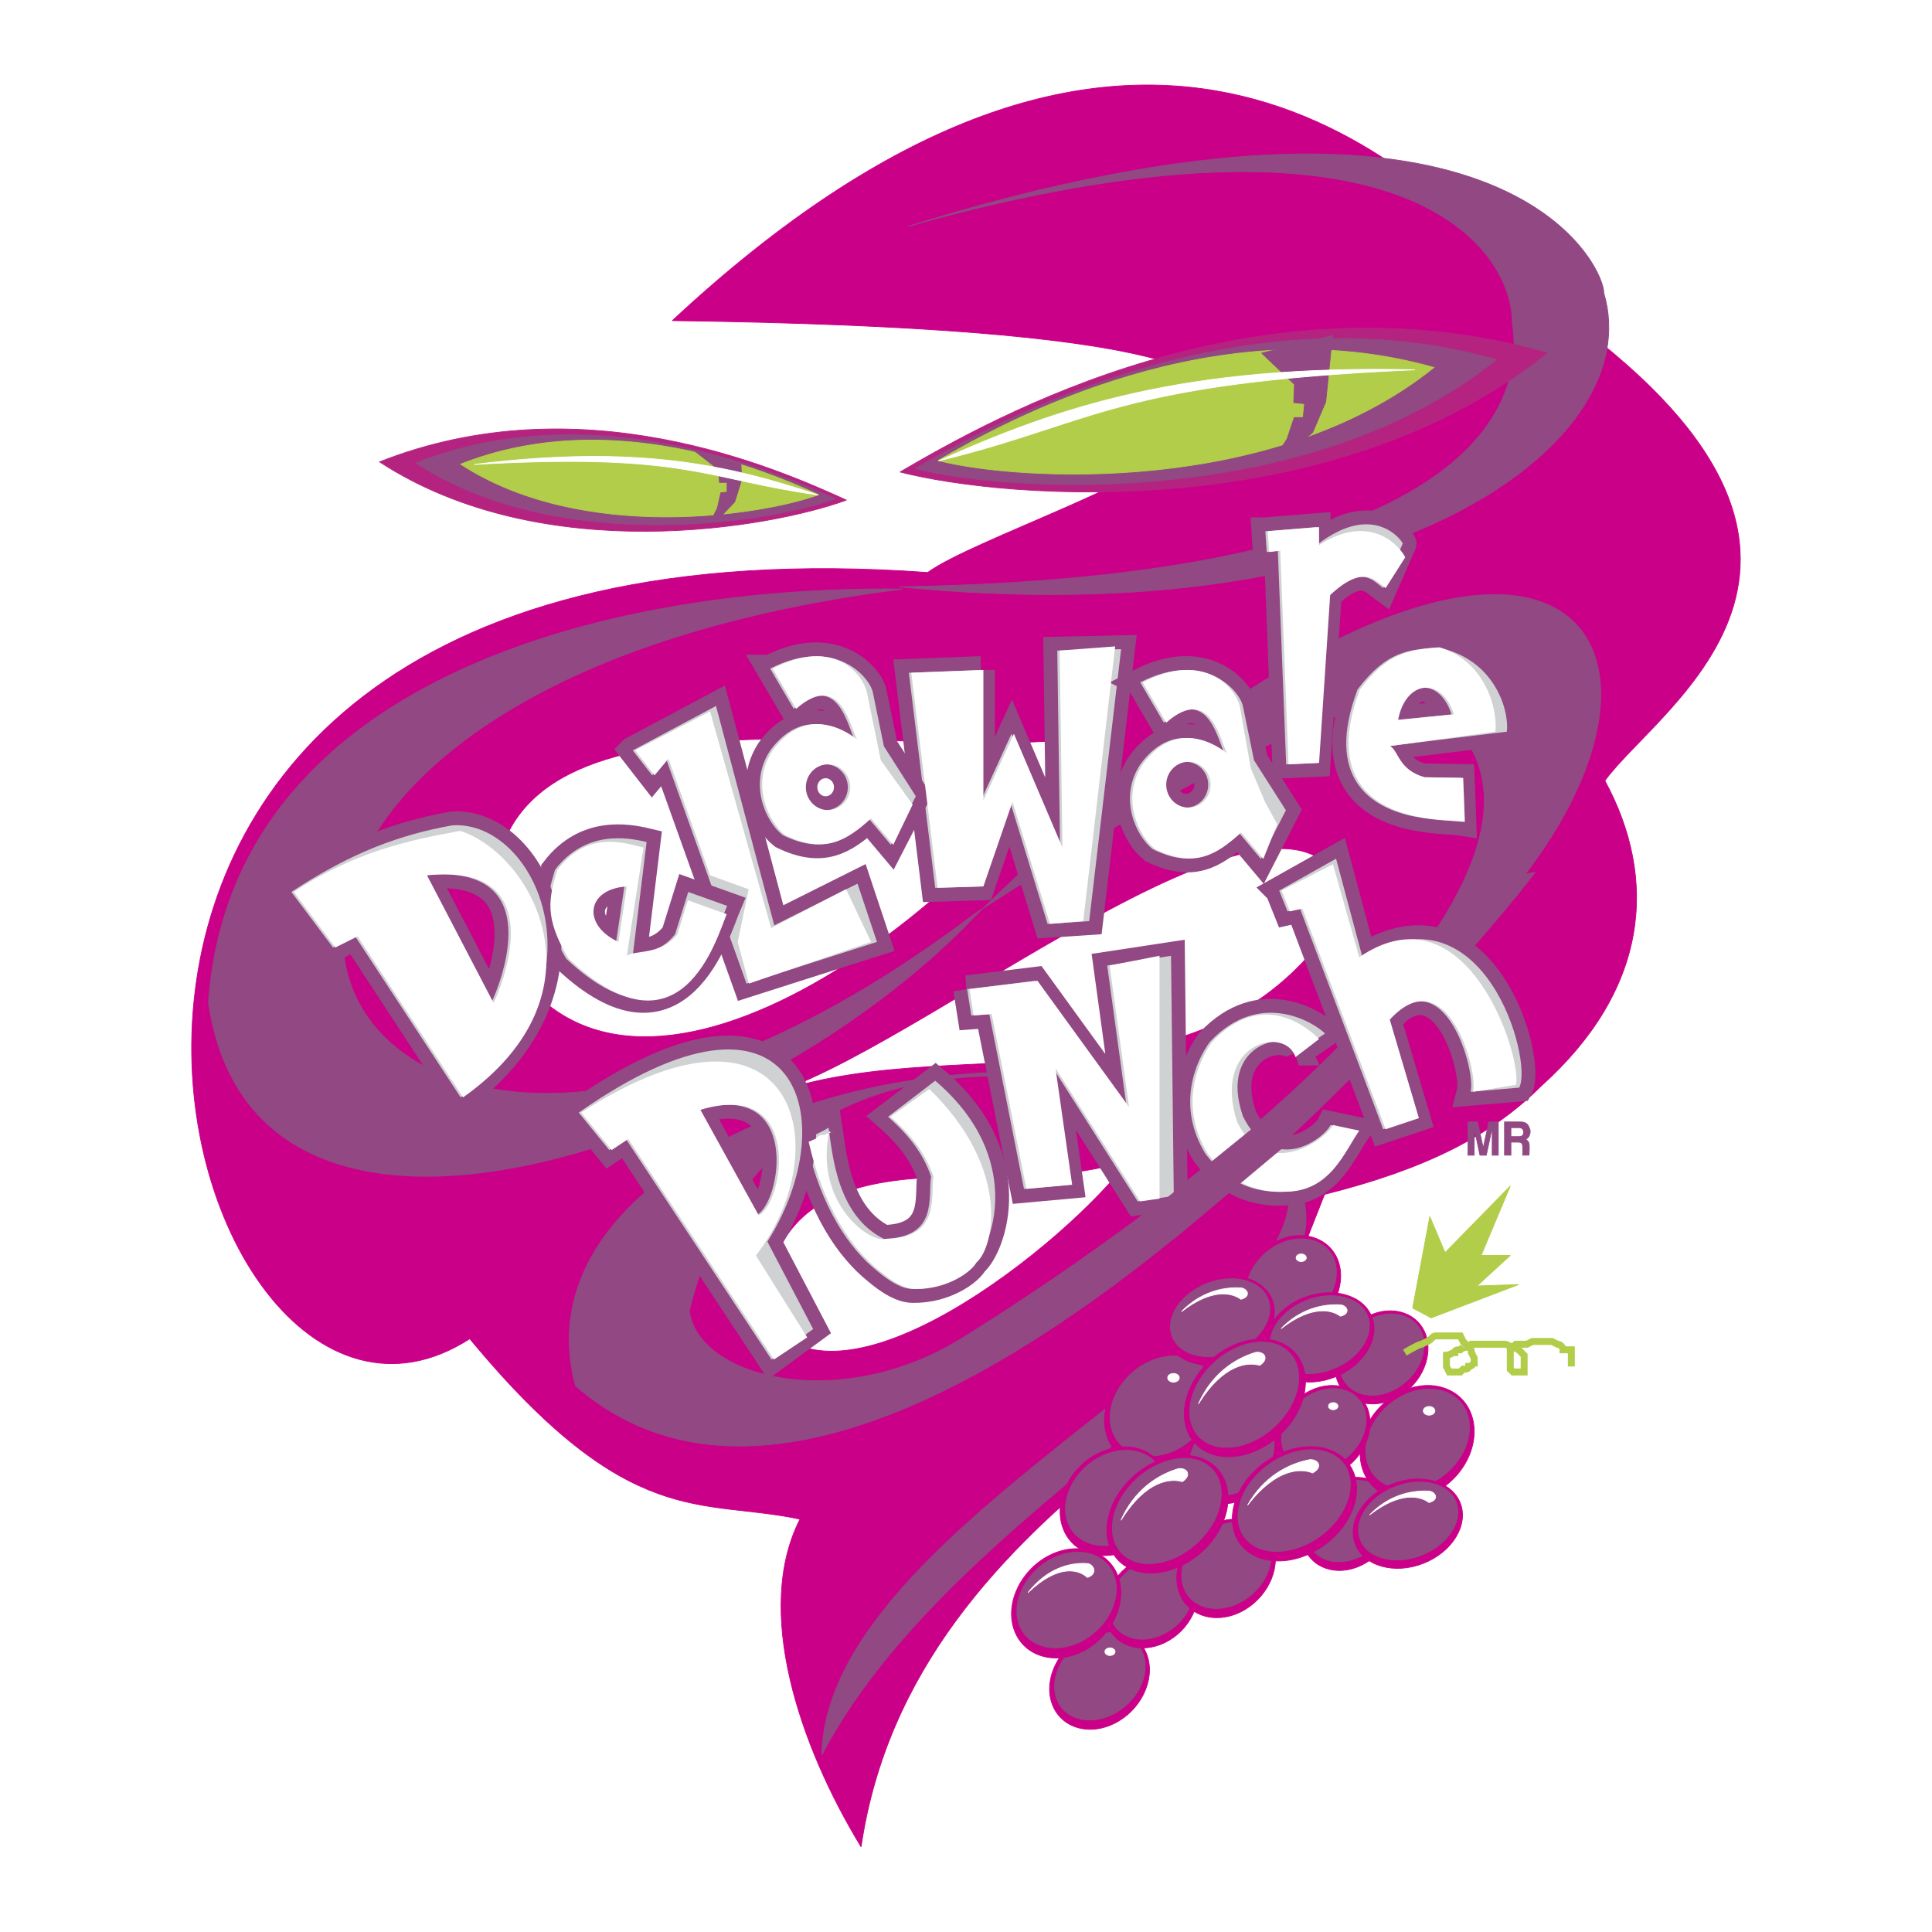 <svg xmlns="http://www.w3.org/2000/svg" width="2500" height="2500" viewBox="0 0 192.756 192.756"><path fill-rule="evenodd" clip-rule="evenodd" fill="#fff" d="M0 0h192.756v192.756H0V0z"/><path d="M160.117 77.891c5.445-7.56 31.104-22.875-6.924-48.438-14.307-16.556-41.896-38.654-86.112 2.535 99.409 1.349 34.594 18.519 25.474 25.129-103.834-7.479-76.145 96.114-45.687 76.448 15.967 19.297 23.074 15.881 32.95 18.004-4.615 9.047-.092 22.527 6.091 32.684 2.608-17.639 13.936-29.5 26.305-39.332l16.336-16.619 3.6-9.139c9.969-2.494 16.613-5.818 21.598-10.803 10.707-9.604 11.723-20.59 6.369-30.469zm-52.887-4.155c-20.582 2.216-62.208-7.756-57.593 19.943 11.722 24.374 46.98-2.493 57.593-19.943zm-29.627 35.176c16.245-5.539 52.979-36.561 56.762-18.834-12.828 22.067-37.841 12.557-56.762 18.834zm-1.384 22.436c.738-20.496 25.289-10.801 36.549-15.787-6.368 8.585-29.351 26.867-36.549 15.787z" fill-rule="evenodd" clip-rule="evenodd" fill="#ca0088" stroke="#ca0088" stroke-width=".075" stroke-miterlimit="2.613"/><path d="M127.402 115.275c10.061 15.512-44.949 35.455-45.411 59.83 14.584-27.976 60.179-44.873 45.411-59.83z" fill-rule="evenodd" clip-rule="evenodd" fill="#914883" stroke="#914883" stroke-width=".075" stroke-miterlimit="2.613"/><path d="M90.021 58.771c-29.743-.39-66.987 9.216-69.222 41.27 4.707 32.039 55.101 13.941 76.422-8.585 53.504-52.372 75.219-30.978 55.059-4.365-.176.232.582-.044.873-.067-5.906 8.032-65.185 77.832-95.735 51.242-7.384-27.514 52.725-42.148 71.368-21.744-11.916-9.961-51.921-19.107-60.018 14.266.922 6.77 15.136 10.246 27.2 2.729 33.427-20.83 65.722-51.249 46.208-63.468-3.014-1.888-17.572 3.433-44.955 21.131-66.884 50.65-96.626-21.064-7.2-32.409z" fill-rule="evenodd" clip-rule="evenodd" fill="#914883" stroke="#914883" stroke-width=".075" stroke-miterlimit="2.613"/><path d="M89.765 58.546c61.577-1.014 62.038-20.839 61.116-26.279.092-7.377-10.602-23.606-60.286-9.683 59.64-18.534 69.503 4.15 69.411 6.64 4.517 15.03-21.385 34.21-70.241 29.322z" fill-rule="evenodd" clip-rule="evenodd" fill="#914883" stroke="#914883" stroke-width=".075" stroke-miterlimit="2.613"/><path d="M37.867 46.082c20.076-7.934 39.512.591 46.576 3.813-7.436 2.728-30.217 6.848-46.576-3.813zM154.334 35.205c-29.166-8.259-55.123 6.388-64.539 11.886 10.773 2.763 43.184 5.313 64.539-11.886z" fill-rule="evenodd" clip-rule="evenodd" fill="#b52381" stroke="#b52381" stroke-width=".075" stroke-miterlimit="2.613"/><path d="M127.627 88.856l.83 2.076 1.246-.277 8.303 22.01 3.322-1.107-2.906-9.828c5.674-6.183 8.857 5.076 8.303 7.199l4.844-.416c1.43-2.676-3.506-20.442-15.637-13.013l-2.631-9.829-5.674 3.185z" fill="none" stroke="#914883" stroke-width="2.767" stroke-miterlimit="2.613"/><path d="M127.627 88.856l.83 2.076 1.246-.277 8.303 22.01 3.322-1.107-2.906-9.828c5.674-6.183 8.857 5.076 8.303 7.199l4.844-.416c1.43-2.676-3.506-20.442-15.637-13.013l-2.631-9.829-5.674 3.185z" fill-rule="evenodd" clip-rule="evenodd" fill="#d0d1d3"/><path d="M129.564 104.914l2.629-1.799c-.922-.969-6.41-4.568-11.484.83-1.523 2.076-3.322 6.506-.416 11.213 2.354 3.045 5.121 3.877 7.889 3.738 4.336-.092 5.766-4.061 7.195-6.092l-2.629-.553c-.691 1.385-5.674 5.121-8.719-.83-2.582-7.29 4.522-8.905 5.535-6.507z" fill="none" stroke="#914883" stroke-width="2.767" stroke-miterlimit="2.613"/><path d="M129.564 104.914l2.629-1.799c-.922-.969-6.41-4.568-11.484.83-1.523 2.076-3.322 6.506-.416 11.213 2.354 3.045 5.121 3.877 7.889 3.738 4.336-.092 5.766-4.061 7.195-6.092l-2.629-.553c-.691 1.385-5.674 5.121-8.719-.83-2.582-7.29 4.522-8.905 5.535-6.507z" fill-rule="evenodd" clip-rule="evenodd" fill="#d0d1d3"/><path fill="none" stroke="#914883" stroke-width="2.767" stroke-miterlimit="2.613" d="M96.49 98.686l.416 2.628 1.799-.136 3.459 17.441 4.566-.416-1.66-11.627 8.442 13.289 3.597-.553-.275-23.949-6.367.969 1.937 14.119-9.133-12.597-6.781.832z"/><path fill-rule="evenodd" clip-rule="evenodd" fill="#d0d1d3" d="M96.49 98.686l.416 2.628 1.799-.136 3.459 17.441 4.566-.416-1.66-11.627 8.442 13.289 3.597-.553-.275-23.949-6.367.969 1.937 14.119-9.133-12.597-6.781.832z"/><path d="M80.438 113.912c.768-.785 1.37-.852 2.225-1.402.41 2.646.812 8.744 5.524 11.094 5.443-.139 4.382-4.154 4.705-6.23-.738-2.123-2.029-3.967-4.29-5.951l4.705-3.6c9.042 7.705 5.628 16.658 3.875 18.135-.507.939-2.915 2.695-6.106 2.646-1.082-.016-2.248-.689-3.581-1.816-2.768-2.216-5.536-6.231-7.057-12.876z" fill="none" stroke="#914883" stroke-width="2.767" stroke-miterlimit="2.613"/><path d="M80.438 113.912c.768-.785 1.37-.852 2.225-1.402.41 2.646.812 8.744 5.524 11.094 5.443-.139 4.382-4.154 4.705-6.23-.738-2.123-2.029-3.967-4.29-5.951l4.705-3.6c9.042 7.705 5.628 16.658 3.875 18.135-.507.939-2.915 2.695-6.106 2.646-1.082-.016-2.248-.689-3.581-1.816-2.768-2.216-5.536-6.231-7.057-12.876z" fill-rule="evenodd" clip-rule="evenodd" fill="#d0d1d3"/><path d="M69.643 110.729c10.379-3.137 8.304 9.367 5.812 10.521l-5.812-10.521zm-11.901.277l3.044 3.738 1.661-1.107 14.531 22.01 4.151-3.045-4.566-8.721c7.703-12.184 3.09-28.242-18.821-12.875z" fill="none" stroke="#914883" stroke-width="2.767" stroke-miterlimit="2.613"/><path d="M69.643 110.729c10.379-3.137 8.304 9.367 5.812 10.521l-5.812-10.521zm-11.901.277l3.044 3.738 1.661-1.107 14.531 22.01 4.151-3.045-4.566-8.721c7.703-12.184 3.09-28.242-18.821-12.875z" fill-rule="evenodd" clip-rule="evenodd" fill="#d0d1d3"/><path d="M126.244 53.002l.139 2.077 1.105-.139.832 21.319 3.043-.138 1.107-16.75c3.367-3.138 4.521-1.431 5.535-.692l1.938-4.43c.186.046-2.676-4.476-8.58.138v-1.799l-5.119.414z" fill="none" stroke="#914883" stroke-width="2.767" stroke-miterlimit="2.613"/><path d="M126.244 53.002l.139 2.077 1.105-.139.832 21.319 3.043-.138 1.107-16.75c3.367-3.138 4.521-1.431 5.535-.692l1.938-4.43c.186.046-2.676-4.476-8.58.138v-1.799l-5.119.414z" fill-rule="evenodd" clip-rule="evenodd" fill="#d0d1d3"/><path fill="none" stroke="#914883" stroke-width="2.767" stroke-miterlimit="2.613" d="M97.875 66.845v13.013l3.043-6.645 4.844 11.352-.276-19.658 6.366-.138-3.184 27.133-4.15.277-3.737-12.182-2.906 8.444-4.568.139-2.629-21.457 7.197-.278z"/><path fill-rule="evenodd" clip-rule="evenodd" fill="#d0d1d3" d="M97.875 66.845v13.013l3.043-6.645 4.844 11.352-.276-19.658 6.366-.138-3.184 27.133-4.15.277-3.737-12.182-2.906 8.444-4.568.139-2.629-21.457 7.197-.278z"/><path d="M118.33 76.008c1.219 0 2.213 1.026 2.213 2.284 0 1.258-.994 2.284-2.213 2.284-1.221 0-2.215-1.026-2.215-2.284 0-1.258.994-2.284 2.215-2.284zm-4.566-7.93l2.352 4.023c4.521-3.977 5.443 2.174 6.09 3.053-.369-.231-4.752-3.931-8.441 1.11-2.215 3.376-.416 7.168 1.244 8.463 3.967 1.942 6.135.555 8.58-1.665l2.215 2.636 2.49-4.855-3.182-4.995-1.107-5.411c-.37-1.619-3.923-5.597-10.241-2.359z" fill="none" stroke="#914883" stroke-width="2.767" stroke-miterlimit="2.613"/><path d="M118.33 76.008c1.219 0 2.213 1.026 2.213 2.284 0 1.258-.994 2.284-2.213 2.284-1.221 0-2.215-1.026-2.215-2.284 0-1.258.994-2.284 2.215-2.284zm-4.566-7.93l2.352 4.023c4.521-3.977 5.443 2.174 6.09 3.053-.369-.231-4.752-3.931-8.441 1.11-2.215 3.376-.416 7.168 1.244 8.463 3.967 1.942 6.135.555 8.58-1.665l2.215 2.636 2.49-4.855-3.182-4.995-1.107-5.411c-.37-1.619-3.923-5.597-10.241-2.359z" fill-rule="evenodd" clip-rule="evenodd" fill="#d0d1d3"/><path d="M82.375 76.259c1.219 0 2.214 1.026 2.214 2.284s-.995 2.284-2.214 2.284c-1.22 0-2.214-1.026-2.214-2.284s.994-2.284 2.214-2.284zm-5.536-9.552l2.353 4.014c4.521-3.968 5.443 2.169 6.089 3.046-.369-.231-4.751-3.922-8.441 1.107-2.214 3.368-.415 7.152 1.246 8.444 3.967 1.938 6.135.554 8.58-1.661l2.214 2.63 2.491-4.845-3.183-4.983-1.108-5.399c-.369-1.615-3.921-5.583-10.241-2.353z" fill="none" stroke="#914883" stroke-width="2.767" stroke-miterlimit="2.613"/><path d="M82.375 76.259c1.219 0 2.214 1.026 2.214 2.284s-.995 2.284-2.214 2.284c-1.22 0-2.214-1.026-2.214-2.284s.994-2.284 2.214-2.284zm-5.536-9.552l2.353 4.014c4.521-3.968 5.443 2.169 6.089 3.046-.369-.231-4.751-3.922-8.441 1.107-2.214 3.368-.415 7.152 1.246 8.444 3.967 1.938 6.135.554 8.58-1.661l2.214 2.63 2.491-4.845-3.183-4.983-1.108-5.399c-.369-1.615-3.921-5.583-10.241-2.353z" fill-rule="evenodd" clip-rule="evenodd" fill="#d0d1d3"/><path fill="none" stroke="#914883" stroke-width="2.767" stroke-miterlimit="2.613" d="M63.128 74.866l1.939 2.493 1.384-1.662 8.03 22.436 13.014-4.155-1.939-5.817-8.306 4.155-5.815-21.882-8.307 4.432z"/><path fill-rule="evenodd" clip-rule="evenodd" fill="#d0d1d3" d="M63.128 74.866l1.939 2.493 1.384-1.662 8.03 22.436 13.014-4.155-1.939-5.817-8.306 4.155-5.815-21.882-8.307 4.432z"/><path d="M144.822 71.276c-1.262-3.883-4.852-3.376-5.572.56l5.572-.56zm-1.435-6.689c5.746 1.112 7.209 6.303 6.951 8.414l-11.879 1.435c.879.541.83 2.367 3.438 3.112l3.846.062.082 2.057.081 2.333c-.814-.137-2.635-.097-4.826-.54-4.186-.844-8.998-3.724-5.637-12.673 2.922-3.864 5.065-3.936 7.944-4.2z" fill="none" stroke="#914883" stroke-width="2.767" stroke-miterlimit="2.613"/><path d="M144.822 71.276c-1.262-3.883-4.852-3.376-5.572.56l5.572-.56zm-1.435-6.689c5.746 1.112 7.209 6.303 6.951 8.414l-11.879 1.435c.879.541.83 2.367 3.438 3.112l3.846.062.082 2.057.081 2.333c-.814-.137-2.635-.097-4.826-.54-4.186-.844-8.998-3.724-5.637-12.673 2.922-3.864 5.065-3.936 7.944-4.2z" fill-rule="evenodd" clip-rule="evenodd" fill="#d0d1d3"/><path d="M62.298 88.438c-4.073.267-4.467 3.872-.831 5.54l.831-5.54zm-6.923-1.662c3.046-3.97 7.199-3.231 9.138-2.77l-1.385 11.356c.83-.613 2.558-.014 4.222-2.156l1.316-4.214 1.938.692 1.938.693c-1.015 2.4-4.8 15.88-16.06 5.262-2.491-4.154-1.937-6.093-1.107-8.863z" fill="none" stroke="#914883" stroke-width="2.767" stroke-miterlimit="2.613"/><path d="M62.298 88.438c-4.073.267-4.467 3.872-.831 5.54l.831-5.54zm-6.923-1.662c3.046-3.97 7.199-3.231 9.138-2.77l-1.385 11.356c.83-.613 2.558-.014 4.222-2.156l1.316-4.214 1.938.692 1.938.693c-1.015 2.4-4.8 15.88-16.06 5.262-2.491-4.154-1.937-6.093-1.107-8.863z" fill-rule="evenodd" clip-rule="evenodd" fill="#d0d1d3"/><path d="M42.362 87.33c12.462-1.29 7.571 10.807 6.646 12.742L42.362 87.33zm-13.291 1.662l4.153 5.54 2.215-1.108 10.522 16.064c15.044-11.078 7.661-27.698-.831-27.144-5.168.924-10.06 2.678-16.059 6.648z" fill="none" stroke="#914883" stroke-width="2.767" stroke-miterlimit="2.613"/><path d="M42.362 87.33c12.462-1.29 7.571 10.807 6.646 12.742L42.362 87.33zm-13.291 1.662l4.153 5.54 2.215-1.108 10.522 16.064c15.044-11.078 7.661-27.698-.831-27.144-5.168.924-10.06 2.678-16.059 6.648z" fill-rule="evenodd" clip-rule="evenodd" fill="#d0d1d3"/><path d="M29.31 88.991l4.153 5.54 2.215-1.108L46.2 109.487c14.718-10.424 6.798-24.311-.277-26.589-5.168.922-10.613 2.122-16.613 6.093zm13.291-1.662c12.462-1.29 7.571 10.806 6.646 12.742l-6.646-12.742zm13.014-.554c3.046-3.971 6.646-2.678 8.583-2.216l-1.662 10.802c.83-.613 3.388-.014 5.053-2.156l1.039-3.383 1.938.692 1.938.693c-1.016 2.4-4.523 15.049-15.783 4.432-2.491-4.156-1.937-6.095-1.106-8.864zm88.01-22.19c4.639 1.389 5.826 6.303 5.566 8.413l-10.494 1.435c.879.541.83 2.368 3.439 3.112l3.846.062.082 2.057.082 2.334c-.816-.137-2.635-.097-4.828-.539-4.186-.845-8.998-3.724-5.637-12.674 2.923-3.864 5.067-3.936 7.944-4.2zM62.537 88.437c-4.073.267-4.467 3.872-.83 5.54l.83-5.54zm82.525-17.163c-1.264-3.883-4.854-3.376-5.572.56l5.572-.56zm-81.694 3.59l1.938 2.493 1.384-1.662 4.163 11.63 3.843 1.397-1.096 5.255 1.121 4.154 12.184-4.155-2.493-5.263-7.476 3.878-6.092-21.605-7.476 3.878zm13.711-8.158l2.353 4.014c4.521-3.968 5.443 2.169 6.089 3.046-.369-.231-4.751-3.922-8.441 1.107-2.214 3.369-.415 7.152 1.246 8.444 3.967 1.938 6.135.554 8.58-1.661l2.214 2.631 1.937-4.015-3.183-4.43-1.384-6.784c-.37-1.615-3.092-5.583-9.411-2.352zm36.923 1.371l2.354 4.023c4.52-3.977 5.441 2.173 6.088 3.052-.369-.231-4.752-3.931-8.441 1.11-2.215 3.376-.414 7.168 1.246 8.463 3.967 1.942 6.135.555 8.58-1.665l2.213 2.637 1.385-3.472-1.203-2.188-1.426-3.36-1.107-6.242c-.371-1.619-3.369-5.596-9.689-2.358zm-31.388 8.18c1.219 0 2.214 1.026 2.214 2.284s-.995 2.284-2.214 2.284c-1.22 0-2.214-1.026-2.214-2.284s.995-2.284 2.214-2.284zm35.954-.251c1.221 0 2.215 1.026 2.215 2.284 0 1.258-.994 2.284-2.215 2.284-1.219 0-2.213-1.026-2.213-2.284 0-1.258.995-2.284 2.213-2.284zm-20.455-9.162v13.013l3.045-6.645 4.844 11.352-.277-19.657 5.535-.416-3.184 27.41-3.32.276-3.736-12.182-2.906 8.444-4.567.138-2.629-21.457 7.195-.276zM126.482 53l.139 2.077 1.107-.139.83 21.319 3.045-.139 1.107-16.75c3.367-3.138 4.52-1.431 5.535-.692l1.938-3.045c.184.046-2.676-5.03-8.58-1.247v-1.8l-5.121.416zm-68.501 58.004l3.044 3.738 1.66-1.107 14.531 22.01 3.321-2.215-5.12-8.166c8.399-10.891 3.785-27.963-17.436-14.26zm11.901-.277c10.379-3.137 8.303 9.367 5.812 10.521l-5.812-10.521zm10.795 3.183c.138 0 .553-.275.692-.275l.276-.277.277-.139c-.277.139 0 0 .276 0 .139 0 .277-.139.416-.139.138 0 .276-.139.415-.139l.277-.139c-.277.139-.553.277-.553.002-1.572 7.207 4.064 11.324 5.674 10.797 5.443-.139 4.382-4.152 4.705-6.23-.738-2.121-2.03-3.967-4.29-5.951l3.875-2.77c8.21 7.984 6.458 15.828 4.706 17.305-.508.939-2.916 2.695-6.107 2.646-1.082-.016-2.248-.689-3.581-1.816-2.769-2.215-5.536-6.228-7.058-12.875zm16.052-15.226l.415 2.631 1.799-.139 3.461 17.441 4.566-.414-1.662-11.629 8.443 13.289 1.936-.277V95.361l-4.98.969 1.938 14.119-9.135-12.596-6.781.831zm32.521 6.783l2.352-1.799c-.922-.969-5.58-5.123-10.654.275-1.521 2.076-3.32 6.506-.416 11.213 2.354 3.047 5.121 3.877 7.889 3.738 4.336-.092 5.766-4.061 7.195-6.092l-2.629-.553c-.691 1.385-6.504 5.676-9.549-.277-2.583-7.982 4.796-9.689 5.812-6.505zm-1.383-16.613l.83 2.077 1.244-.277 8.305 22.012 3.32-1.107-2.906-9.83c5.674-6.183 8.857 5.076 8.303 7.199l4.291-.693c.625-2.793-4.912-20.05-15.639-12.735l-2.629-9.275-5.119 2.629z" fill-rule="evenodd" clip-rule="evenodd" fill="#fff"/><path d="M41.496 46.196c17.514-6.922 35.677.757 41.839 3.568-6.487 2.38-27.568 5.732-41.839-3.568zM149.281 35.875c-25.445-7.205-49.742 6.081-57.957 10.876 9.399 2.412 39.326 4.128 57.957-10.876z" fill-rule="evenodd" clip-rule="evenodd" fill="#914883" stroke="#914883" stroke-width=".075" stroke-miterlimit="2.613"/><path d="M45.955 46.31c14.952-5.909 30.458.646 35.719 3.046-5.538 2.032-23.536 4.894-35.719-3.046zM143.066 36.663c-21.723-6.151-42.465 5.191-49.478 9.285 8.023 2.058 33.572 3.524 49.478-9.285z" fill-rule="evenodd" clip-rule="evenodd" fill="#b1cd49" stroke="#b1cd49" stroke-width=".075" stroke-miterlimit="2.613"/><path fill-rule="evenodd" clip-rule="evenodd" fill="#914883" stroke="#914883" stroke-width=".075" stroke-miterlimit="2.613" d="M69.213 44.925l2.493 1.939.075 1.265h.761v.97l-.623.069-.345 1.523-.416.83.831-.069 1.314-1.384.692-2.215-.069-1.523-4.713-1.405zM125.881 35.232l3.269 3.118-.074 1.814 1.084.109-.139 1.38-.896.01-.711 2.118-.711 1.123 1.192.021 2.072-1.783 1.303-3.055.671-6.61-7.06 1.755z"/><path d="M47.31 46.338c16.337-2.031 25.475.093 34.335 3.047-11.353-1.569-13.014-4.247-34.335-3.047zM141.176 36.894c-23.111-.539-35.578 3.715-47.543 9.09 15.64-3.791 17.586-7.766 47.543-9.09z" fill-rule="evenodd" clip-rule="evenodd" fill="#fff" stroke="#fff" stroke-width=".075" stroke-miterlimit="2.613"/><path fill-rule="evenodd" clip-rule="evenodd" fill="#914883" stroke="#914883" stroke-width=".075" stroke-miterlimit="2.613" d="M116.561 119.43l10.244-8.309 2.215 2.492-11.907 9.971-.552-4.154z"/><path d="M108.275 163.139c2.629-1.271 5.416-.324 6.201 2.107.787 2.434-.719 5.453-3.35 6.725-2.629 1.271-5.416.324-6.201-2.109-.786-2.432.72-5.452 3.35-6.723z" fill-rule="evenodd" clip-rule="evenodd" fill="#ca0088" stroke="#ca0088" stroke-width=".075" stroke-miterlimit="2.613"/><path d="M108.482 163.367c2.439-1.178 4.99-.393 5.682 1.748.693 2.139-.732 4.846-3.17 6.025-2.438 1.178-4.99.393-5.682-1.748s.733-4.847 3.17-6.025z" fill-rule="evenodd" clip-rule="evenodd" fill="#914883" stroke="#ca0088" stroke-width=".075" stroke-miterlimit="2.613"/><path d="M110.744 164.41c.277 0 .506.17.506.379s-.229.381-.506.381c-.279 0-.506-.172-.506-.381s.227-.379.506-.379z" fill-rule="evenodd" clip-rule="evenodd" fill="#fff" stroke="#fff" stroke-width=".075" stroke-miterlimit="2.613"/><path d="M113.545 155.65c2.453-1.186 5.053-.301 5.785 1.967.732 2.27-.67 5.086-3.123 6.271-2.455 1.186-5.055.303-5.787-1.967-.732-2.267.67-5.085 3.125-6.271z" fill-rule="evenodd" clip-rule="evenodd" fill="#ca0088" stroke="#ca0088" stroke-width=".075" stroke-miterlimit="2.613"/><path d="M113.738 155.863c2.275-1.098 4.656-.365 5.301 1.631s-.684 4.521-2.957 5.621c-2.275 1.098-4.656.365-5.301-1.631-.646-1.996.684-4.521 2.957-5.621z" fill-rule="evenodd" clip-rule="evenodd" fill="#914883" stroke="#ca0088" stroke-width=".075" stroke-miterlimit="2.613"/><path d="M114.258 135.578c3.004-1.451 6.186-.371 7.084 2.406.896 2.777-.822 6.227-3.824 7.678-3.004 1.451-6.186.369-7.082-2.406-.899-2.777.82-6.227 3.822-7.678z" fill-rule="evenodd" clip-rule="evenodd" fill="#ca0088" stroke="#ca0088" stroke-width=".075" stroke-miterlimit="2.613"/><path d="M114.496 135.84c2.785-1.346 5.699-.449 6.488 1.994.789 2.445-.836 5.535-3.621 6.879-2.783 1.346-5.697.449-6.486-1.994-.791-2.446.836-5.535 3.619-6.879z" fill-rule="evenodd" clip-rule="evenodd" fill="#914883" stroke="#ca0088" stroke-width=".075" stroke-miterlimit="2.613"/><path d="M117.078 137.029c.318 0 .578.195.578.434 0 .24-.26.434-.578.434s-.578-.193-.578-.434c0-.238.26-.434.578-.434z" fill-rule="evenodd" clip-rule="evenodd" fill="#fff" stroke="#fff" stroke-width=".075" stroke-miterlimit="2.613"/><path d="M121.545 141.277c2.453-1.186 5.053-.303 5.785 1.967.734 2.268-.67 5.086-3.123 6.271s-5.053.301-5.787-1.967c-.732-2.269.672-5.085 3.125-6.271z" fill-rule="evenodd" clip-rule="evenodd" fill="#ca0088" stroke="#ca0088" stroke-width=".075" stroke-miterlimit="2.613"/><path d="M121.74 141.49c2.273-1.1 4.654-.367 5.299 1.629.646 1.998-.682 4.521-2.957 5.621-2.273 1.1-4.654.367-5.301-1.631-.644-1.996.684-4.521 2.959-5.619z" fill-rule="evenodd" clip-rule="evenodd" fill="#914883" stroke="#ca0088" stroke-width=".075" stroke-miterlimit="2.613"/><path d="M120.92 152.121c2.596-1.254 5.348-.318 6.123 2.082s-.709 5.383-3.307 6.639c-2.596 1.254-5.348.318-6.123-2.082s.709-5.383 3.307-6.639z" fill-rule="evenodd" clip-rule="evenodd" fill="#ca0088" stroke="#ca0088" stroke-width=".075" stroke-miterlimit="2.613"/><path d="M121.125 152.348c2.408-1.162 4.928-.387 5.609 1.725.684 2.113-.723 4.785-3.129 5.949-2.408 1.162-4.928.387-5.609-1.725-.684-2.113.723-4.787 3.129-5.949z" fill-rule="evenodd" clip-rule="evenodd" fill="#914883" stroke="#ca0088" stroke-width=".075" stroke-miterlimit="2.613"/><path d="M133.174 147.924c2.455-1.186 5.053-.303 5.787 1.967.732 2.27-.67 5.086-3.125 6.271-2.453 1.186-5.053.303-5.785-1.967-.735-2.267.67-5.086 3.123-6.271z" fill-rule="evenodd" clip-rule="evenodd" fill="#ca0088" stroke="#ca0088" stroke-width=".075" stroke-miterlimit="2.613"/><path d="M133.369 148.137c2.273-1.098 4.654-.365 5.301 1.631.645 1.996-.684 4.521-2.959 5.621-2.273 1.098-4.654.365-5.299-1.631-.646-1.996.684-4.522 2.957-5.621z" fill-rule="evenodd" clip-rule="evenodd" fill="#914883" stroke="#ca0088" stroke-width=".075" stroke-miterlimit="2.613"/><path d="M139.762 138.873c3.004-1.451 6.186-.371 7.082 2.406s-.82 6.227-3.824 7.678-6.186.369-7.082-2.408c-.897-2.776.82-6.225 3.824-7.676z" fill-rule="evenodd" clip-rule="evenodd" fill="#ca0088" stroke="#ca0088" stroke-width=".075" stroke-miterlimit="2.613"/><path d="M140 139.133c2.783-1.344 5.697-.447 6.488 1.996.789 2.443-.838 5.535-3.621 6.879-2.783 1.346-5.699.449-6.488-1.994s.838-5.535 3.621-6.881z" fill-rule="evenodd" clip-rule="evenodd" fill="#914883" stroke="#ca0088" stroke-width=".075" stroke-miterlimit="2.613"/><path d="M142.58 140.324c.318 0 .578.195.578.434s-.26.434-.578.434-.576-.195-.576-.434.258-.434.576-.434z" fill-rule="evenodd" clip-rule="evenodd" fill="#fff" stroke="#fff" stroke-width=".075" stroke-miterlimit="2.613"/><path d="M136.498 131.305c2.453-1.186 5.053-.301 5.785 1.967.732 2.27-.67 5.086-3.125 6.271-2.453 1.186-5.053.303-5.785-1.965-.732-2.269.67-5.088 3.125-6.273z" fill-rule="evenodd" clip-rule="evenodd" fill="#ca0088" stroke="#ca0088" stroke-width=".075" stroke-miterlimit="2.613"/><path d="M136.691 131.518c2.275-1.098 4.656-.365 5.301 1.631s-.684 4.521-2.959 5.621c-2.273 1.098-4.654.365-5.299-1.631-.646-1.996.684-4.522 2.957-5.621z" fill-rule="evenodd" clip-rule="evenodd" fill="#914883" stroke="#ca0088" stroke-width=".075" stroke-miterlimit="2.613"/><path d="M127.352 123.836c2.629-1.271 5.416-.324 6.201 2.107.787 2.434-.717 5.453-3.348 6.725-2.631 1.27-5.418.324-6.203-2.109-.785-2.432.719-5.454 3.35-6.723z" fill-rule="evenodd" clip-rule="evenodd" fill="#ca0088" stroke="#ca0088" stroke-width=".075" stroke-miterlimit="2.613"/><path d="M127.559 124.064c2.439-1.178 4.992-.393 5.684 1.748.691 2.139-.734 4.846-3.172 6.025-2.438 1.178-4.99.393-5.682-1.748s.732-4.847 3.17-6.025z" fill-rule="evenodd" clip-rule="evenodd" fill="#914883" stroke="#ca0088" stroke-width=".075" stroke-miterlimit="2.613"/><path d="M129.82 125.107c.279 0 .506.17.506.379s-.227.381-.506.381-.506-.172-.506-.381.227-.379.506-.379z" fill-rule="evenodd" clip-rule="evenodd" fill="#fff" stroke="#fff" stroke-width=".075" stroke-miterlimit="2.613"/><path d="M138.898 148.064c2.879-1.139 5.93-.291 6.789 1.887.861 2.178-.787 4.883-3.666 6.021-2.879 1.137-5.928.289-6.789-1.889-.859-2.177.788-4.882 3.666-6.019z" fill-rule="evenodd" clip-rule="evenodd" fill="#ca0088" stroke="#ca0088" stroke-width=".075" stroke-miterlimit="2.613"/><path d="M139.127 148.27c2.668-1.055 5.463-.352 6.219 1.564.758 1.916-.801 4.34-3.471 5.395-2.668 1.055-5.461.352-6.219-1.564-.756-1.919.803-4.341 3.471-5.395z" fill-rule="evenodd" clip-rule="evenodd" fill="#914883" stroke="#ca0088" stroke-width=".075" stroke-miterlimit="2.613"/><path d="M136.648 151.141c3.102-2.404 5.084-1.861 5.922-1.234.963-.234.771-.969.068-1.133-1.915-.128-4.14.456-5.99 2.367z" fill-rule="evenodd" clip-rule="evenodd" fill="#fff" stroke="#fff" stroke-width=".075" stroke-miterlimit="2.613"/><path d="M130.711 138.754c2.455-1.186 5.053-.301 5.787 1.967.732 2.27-.672 5.086-3.125 6.273-2.453 1.186-5.053.301-5.785-1.967-.734-2.269.67-5.086 3.123-6.273z" fill-rule="evenodd" clip-rule="evenodd" fill="#ca0088" stroke="#ca0088" stroke-width=".075" stroke-miterlimit="2.613"/><path d="M130.906 138.969c2.273-1.1 4.654-.367 5.301 1.629.645 1.998-.684 4.521-2.959 5.621-2.273 1.098-4.654.367-5.299-1.631-.646-1.996.682-4.522 2.957-5.619z" fill-rule="evenodd" clip-rule="evenodd" fill="#914883" stroke="#ca0088" stroke-width=".075" stroke-miterlimit="2.613"/><path d="M133.014 139.941c.262 0 .473.158.473.354s-.211.354-.473.354c-.26 0-.471-.158-.471-.354s.211-.354.471-.354z" fill-rule="evenodd" clip-rule="evenodd" fill="#fff" stroke="#fff" stroke-width=".075" stroke-miterlimit="2.613"/><path d="M130.066 129.477c2.881-1.137 5.93-.289 6.789 1.889.861 2.178-.785 4.881-3.664 6.02-2.881 1.139-5.93.291-6.789-1.887-.861-2.179.786-4.884 3.664-6.022z" fill-rule="evenodd" clip-rule="evenodd" fill="#ca0088" stroke="#ca0088" stroke-width=".075" stroke-miterlimit="2.613"/><path d="M130.295 129.682c2.67-1.055 5.463-.352 6.221 1.564.756 1.916-.803 4.34-3.471 5.395s-5.463.352-6.221-1.564c-.756-1.917.803-4.341 3.471-5.395z" fill-rule="evenodd" clip-rule="evenodd" fill="#914883" stroke="#ca0088" stroke-width=".075" stroke-miterlimit="2.613"/><path d="M127.816 132.555c3.104-2.406 5.086-1.863 5.922-1.236.965-.232.771-.967.068-1.131-1.915-.127-4.14.457-5.99 2.367z" fill-rule="evenodd" clip-rule="evenodd" fill="#fff" stroke="#fff" stroke-width=".075" stroke-miterlimit="2.613"/><path d="M120.129 127.787c2.879-1.139 5.928-.291 6.789 1.887.859 2.178-.787 4.883-3.666 6.02-2.879 1.139-5.93.291-6.789-1.887-.861-2.178.785-4.883 3.666-6.02z" fill-rule="evenodd" clip-rule="evenodd" fill="#ca0088" stroke="#ca0088" stroke-width=".075" stroke-miterlimit="2.613"/><path d="M120.357 127.992c2.668-1.055 5.461-.354 6.219 1.564.756 1.916-.803 4.34-3.471 5.395-2.668 1.053-5.463.352-6.219-1.566-.757-1.916.802-4.34 3.471-5.393z" fill-rule="evenodd" clip-rule="evenodd" fill="#914883" stroke="#ca0088" stroke-width=".075" stroke-miterlimit="2.613"/><path d="M117.879 130.863c3.102-2.404 5.084-1.861 5.92-1.234.965-.234.771-.969.07-1.133-1.918-.127-4.142.457-5.99 2.367z" fill-rule="evenodd" clip-rule="evenodd" fill="#fff" stroke="#fff" stroke-width=".075" stroke-miterlimit="2.613"/><path d="M109.641 144.965c2.865-1.383 5.9-.352 6.756 2.297s-.783 5.939-3.648 7.322c-2.863 1.385-5.898.354-6.754-2.295-.858-2.65.78-5.939 3.646-7.324z" fill-rule="evenodd" clip-rule="evenodd" fill="#ca0088" stroke="#ca0088" stroke-width=".075" stroke-miterlimit="2.613"/><path d="M109.869 145.215c2.654-1.283 5.434-.428 6.188 1.902.754 2.332-.797 5.279-3.453 6.562s-5.436.428-6.189-1.902c-.753-2.332.798-5.279 3.454-6.562z" fill-rule="evenodd" clip-rule="evenodd" fill="#914883" stroke="#ca0088" stroke-width=".075" stroke-miterlimit="2.613"/><path d="M104.812 155.131c2.879-1.393 5.93-.355 6.789 2.307s-.787 5.969-3.666 7.359-5.93.355-6.789-2.307.788-5.969 3.666-7.359z" fill-rule="evenodd" clip-rule="evenodd" fill="#ca0088" stroke="#ca0088" stroke-width=".075" stroke-miterlimit="2.613"/><path d="M105.041 155.381c2.668-1.289 5.461-.43 6.219 1.912.758 2.344-.803 5.305-3.471 6.596-2.668 1.289-5.463.43-6.219-1.914-.758-2.342.803-5.305 3.471-6.594z" fill-rule="evenodd" clip-rule="evenodd" fill="#914883" stroke="#ca0088" stroke-width=".075" stroke-miterlimit="2.613"/><path d="M102.562 158.893c3.102-2.941 5.084-2.277 5.922-1.512.963-.285.771-1.184.068-1.383-1.917-.156-4.142.559-5.99 2.895z" fill-rule="evenodd" clip-rule="evenodd" fill="#fff" stroke="#fff" stroke-width=".075" stroke-miterlimit="2.613"/><path d="M113.08 147.291c2.754-2.477 6.525-2.799 8.398-.717s1.154 5.803-1.6 8.279c-2.752 2.477-6.525 2.799-8.398.717s-1.154-5.8 1.6-8.279z" fill-rule="evenodd" clip-rule="evenodd" fill="#ca0088" stroke="#ca0088" stroke-width=".075" stroke-miterlimit="2.613"/><path d="M113.422 147.426c2.551-2.297 5.977-2.674 7.625-.842 1.646 1.834.91 5.201-1.643 7.496-2.551 2.297-5.977 2.676-7.625.842-1.648-1.832-.91-5.199 1.643-7.496z" fill-rule="evenodd" clip-rule="evenodd" fill="#914883" stroke="#ca0088" stroke-width=".075" stroke-miterlimit="2.613"/><path d="M111.84 151.68c2.475-3.99 4.924-4.209 6.125-3.855.982-.664.461-1.408-.396-1.299-2.202.658-4.452 2.242-5.729 5.154z" fill-rule="evenodd" clip-rule="evenodd" fill="#fff" stroke="#fff" stroke-width=".075" stroke-miterlimit="2.613"/><path d="M120.803 135.688c2.754-2.479 6.527-2.801 8.4-.717 1.871 2.082 1.154 5.801-1.6 8.279-2.754 2.477-6.525 2.799-8.398.717-1.873-2.084-1.154-5.803 1.598-8.279z" fill-rule="evenodd" clip-rule="evenodd" fill="#ca0088" stroke="#ca0088" stroke-width=".075" stroke-miterlimit="2.613"/><path d="M121.145 135.822c2.553-2.297 5.979-2.674 7.625-.842 1.648 1.832.912 5.199-1.641 7.496s-5.977 2.674-7.625.842c-1.649-1.834-.91-5.201 1.641-7.496z" fill-rule="evenodd" clip-rule="evenodd" fill="#914883" stroke="#ca0088" stroke-width=".075" stroke-miterlimit="2.613"/><path d="M119.564 140.076c2.475-3.99 4.924-4.209 6.123-3.855.984-.664.461-1.408-.395-1.299-2.2.658-4.452 2.242-5.728 5.154z" fill-rule="evenodd" clip-rule="evenodd" fill="#fff" stroke="#fff" stroke-width=".075" stroke-miterlimit="2.613"/><path d="M126.156 145.926c2.992-2.182 6.779-2.115 8.428.148 1.65 2.262.555 5.889-2.438 8.07-2.992 2.184-6.777 2.117-8.428-.146s-.554-5.889 2.438-8.072z" fill-rule="evenodd" clip-rule="evenodd" fill="#ca0088" stroke="#ca0088" stroke-width=".075" stroke-miterlimit="2.613"/><path d="M126.482 146.096c2.773-2.023 6.219-2.049 7.672-.057 1.451 1.992.373 5.266-2.4 7.289s-6.219 2.047-7.672.057c-1.451-1.992-.373-5.268 2.4-7.289z" fill-rule="evenodd" clip-rule="evenodd" fill="#914883" stroke="#ca0088" stroke-width=".075" stroke-miterlimit="2.613"/><path d="M124.475 150.166c2.869-3.717 5.328-3.684 6.486-3.209 1.045-.561.604-1.354-.262-1.332-2.256.428-4.656 1.773-6.224 4.541z" fill-rule="evenodd" clip-rule="evenodd" fill="#fff" stroke="#fff" stroke-width=".075" stroke-miterlimit="2.613"/><path d="M140.16 134.947s1.383-.832 1.66-.832l.555-.277c.275 0 .553-.553.83-.553h2.492l.275.553.277.277.555.277c-.555-.277 0 0 0 .555l.277.553v.832c0-.832 0 0-.555 0 0 .275-.277.275-.555.275l-.275.277h-1.107l-.277-.553v-1.109c.277 0 .553-.275.83-.275 0-.277.277-.277.555-.277l.275-.277c-.275.277 0 0 .555 0l.277-.277h3.322c.277 0 .555.277.83.277l.555.277.277.277.275.275v1.662h-1.107l-.275-.277v-1.938l.275-.277.277-.277h1.107l.555-.277h1.938l.555.277c.275 0 .553.277.553.555h.832v1.662" fill="none" stroke="#b1cd49" stroke-width=".692" stroke-miterlimit="2.613"/><path fill-rule="evenodd" clip-rule="evenodd" fill="#b1cd49" stroke="#b1cd49" stroke-width=".075" stroke-miterlimit="2.613" d="M142.789 131.484l-1.85-.978 1.711-9.131 1.524 3.6 6.508-6.647-2.909 6.924h2.909l-3.325 3.047 4.155-.139-8.723 3.324z"/><path d="M152.143 112.021a.704.704 0 0 1 .301.234c.201.377.221.496.221.621 0 .16-.037.32-.113.471a.615.615 0 0 1-.371.318.61.61 0 0 1 .307.27c.061.109.092.277.092.512 0 .379-.035.748-.025.799l-.637.008.008-.463-.004-.311c-.002-.209-.039-.352-.109-.428-.07-.066-.201-.102-.393-.102h-.674v1.303h-.639v-3.318h1.533c.217.001.385.036.503.086zm-1.399.487v.891h.738a.846.846 0 0 0 .332-.051c.129-.059.195-.186.195-.369 0-.203-.064-.336-.189-.412a.757.757 0 0 0-.318-.059h-.758zm-2.199-.572h.939v3.318h-.607v-2.242l.004-.547-.592 2.789h-.633l-.588-2.789.004.547v2.242h-.607v-3.318h.949l.568 2.604.563-2.604z" fill-rule="evenodd" clip-rule="evenodd" fill="#914883" stroke="#914883" stroke-width=".075" stroke-miterlimit="2.613"/></svg>